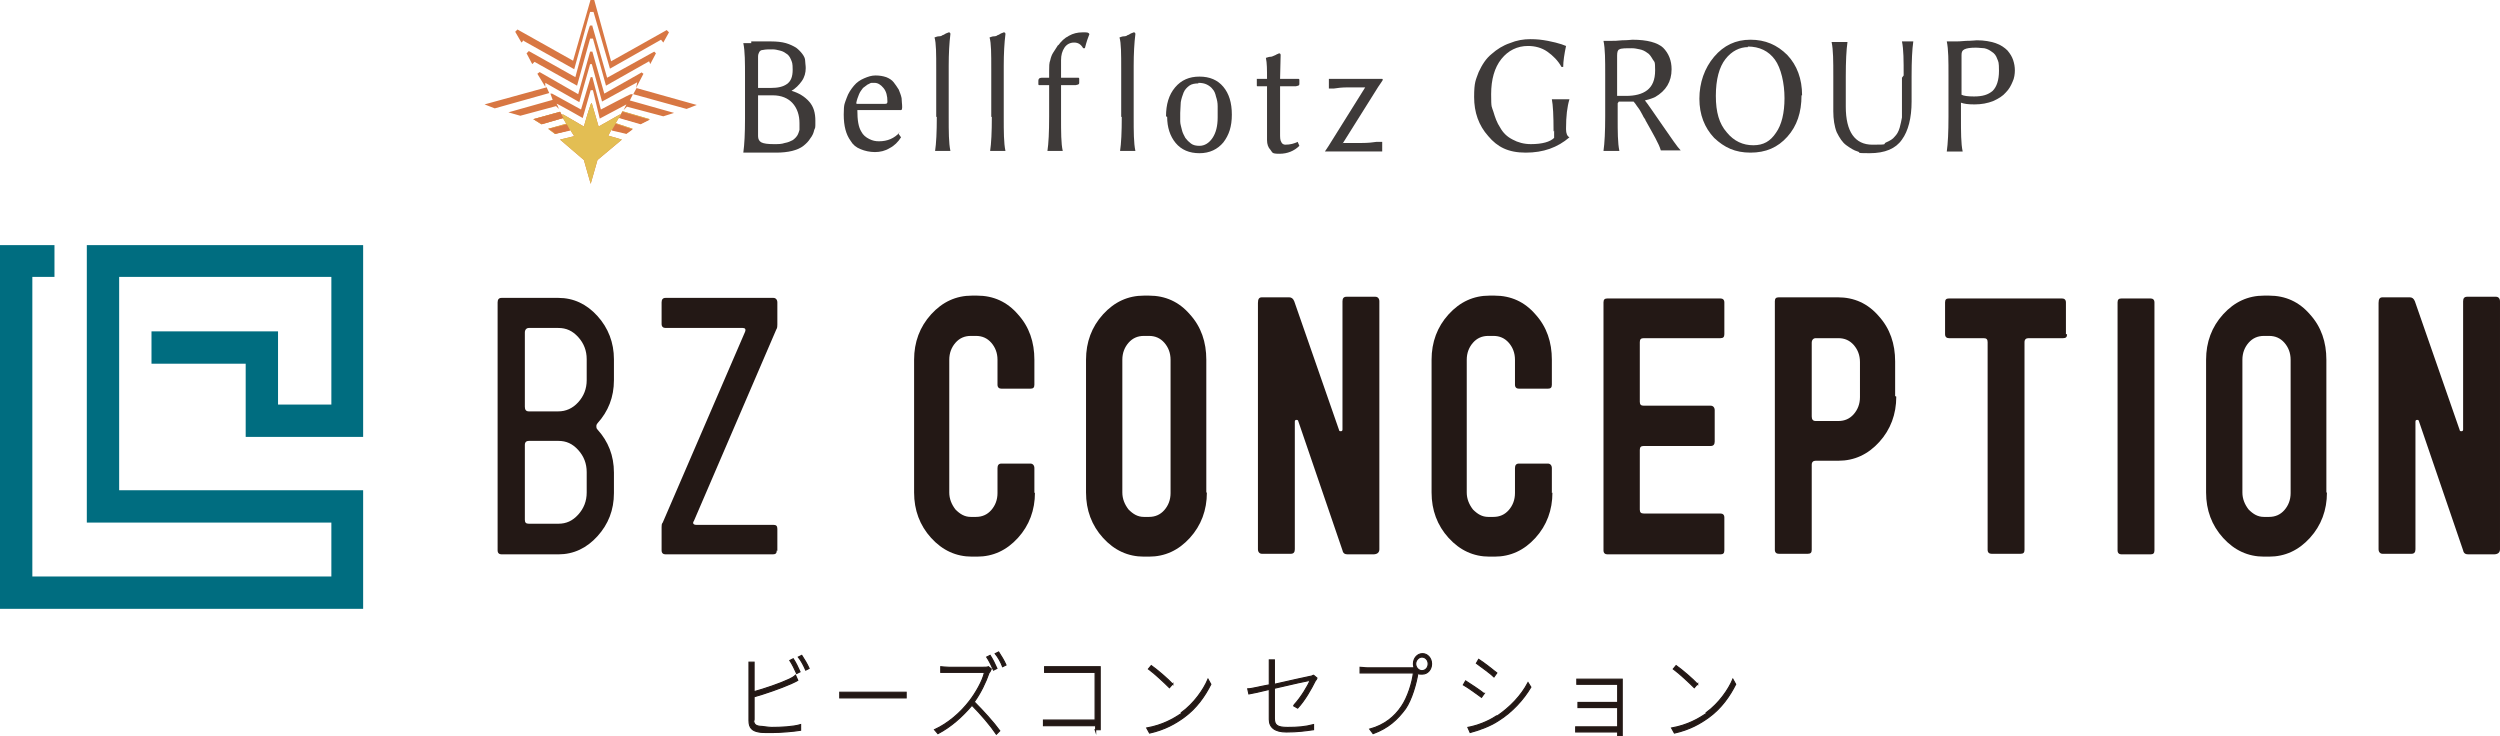<?xml version="1.0" encoding="UTF-8"?>
<svg id="_レイヤー_2" data-name="レイヤー 2" xmlns="http://www.w3.org/2000/svg" width="440.6" height="129.8" viewBox="0 0 440.6 129.8">
  <defs>
    <style>
      .cls-1 {
        stroke: #231815;
        stroke-miterlimit: 10;
        stroke-width: .2px;
      }

      .cls-1, .cls-2 {
        fill: #231815;
      }

      .cls-3 {
        fill: #d87743;
      }

      .cls-3, .cls-4 {
        fill-rule: evenodd;
      }

      .cls-5 {
        fill: #3e3a39;
      }

      .cls-4 {
        fill: #e3be53;
      }

      .cls-6 {
        fill: #006d80;
      }
    </style>
  </defs>
  <g id="main">
    <g>
      <g>
        <g>
          <path class="cls-3" d="m96.3,15.4l-10.9,3,1.8.7,9.6-2.7-.5-1.1Zm15.2,1.2h-.3c0-.1-5.3,2.7-5.3,2.7l-1.5-5.7h-.3s-1.7,5.7-1.7,5.7l-5.1-2.8h-.3c0,0,.4,1.1.4,1.1l-7.8,2.2,2.1.6,6.3-1.7.5.5s-.2-.6-.4-.9c-.1-.2,4.6,2.5,4.6,2.5l1.4-4.9h.4c0,0,1.2,5,1.2,5l4.7-2.5-.5,1,.6-.6,6.4,1.7,1.9-.6-7.8-2.2.5-1Zm-2.1,3.6h-.2s-3.7,2.1-3.7,2.1l-1.2-4.1s0-.2-.2.2c-.4,1.1-1.2,3.9-1.2,3.9l-3.6-2.1h-.3c0,.1-.3-.5-.3-.5l-4.7,1.3,1.4.9,3.8-1.1.6,1-3.2.9,1.2.9,2.7-.7.7,1.1-2.5.6,4.2,3.6,1.2,4.2,1.2-4.2,4.3-3.6-2.4-.7.6-1.1,2.6.7,1.1-.8-3-1,.6-1,3.8,1.1,1.6-.8-4.8-1.4-.3.6Zm-17.3-13.1l9.1,5.1,2.8-10.1h.6l2.9,10,9-5.1.4.5,1-1.8-.4-.4-9.8,5.5-3-10.9h-.6l-3.1,10.8-9.8-5.5-.4.4,1.1,1.9.4-.4Zm12.3-2.6s-.2,0-.4,0-2.6,9.1-2.6,9.1l-8.2-4.6-.4.4,1,1.9.4-.4,7.5,4.2,2.3-8.3h.5l2.3,8.3,7.6-4.3.2.5,1-1.9-.3-.3-8.3,4.6-2.6-9.1Zm8.8,8.2l-6.7,3.8-2.1-7.4h-.4l-2.1,7.5-6.8-3.9-.4.3,1.4,2.3v-.7l6,3.4,1.9-6.7h.3l1.8,6.6,6.2-3.4-.2,1,1.3-2.5-.3-.2Zm-1,2.8l-.6,1.1,9.4,2.6,1.8-.7-10.7-3Z"/>
          <g>
            <path class="cls-5" d="m132.4,7.3c.5,0,1.1,0,1.9,0,.8,0,1.3,0,1.6,0,1,0,1.9.1,2.6.3.7.2,1.3.5,1.8.8.4.3.8.7,1.1,1.1.3.4.5.8.5,1.2s.1.8.1,1.3c0,.8-.2,1.6-.7,2.3-.5.7-1.1,1.3-1.8,1.7,1.3.4,2.3,1,3.1,1.9.8.9,1.1,2,1.1,3.4s0,1.1-.2,1.6c-.1.5-.3,1-.7,1.5-.3.5-.7.9-1.2,1.3-.5.4-1.2.7-2,.9-.8.2-1.8.3-2.8.3s-1.7,0-2.5,0c-.8,0-1.4,0-1.9,0s-.6,0-.8,0c-.2,0-.4,0-.5,0h-.1s0,0,0,0c.2-1.4.3-3.4.3-6v-7.3c0-2.6,0-4.6-.3-6h0c.3,0,.8,0,1.4,0Zm1.2,2.6v5.6h2.2c1.3,0,2.2-.2,2.9-.7.7-.5,1-1.3,1-2.5s-.1-1.3-.3-1.8c-.2-.5-.5-.9-.9-1.1-.4-.3-.7-.4-1.1-.5-.4-.1-.8-.2-1.2-.2-.7,0-1.3,0-1.7.1-.4,0-.6.2-.7.4s-.2.4-.2.8Zm0,6.9v7.2c0,.5.2.9.6,1.1.4.2,1.1.3,2.1.3s1.4,0,2-.2c.6-.1,1-.3,1.4-.5.3-.2.6-.5.8-.8.2-.3.3-.7.4-1,0-.3,0-.7,0-1.2,0-1.4-.4-2.6-1.2-3.5-.8-.9-2-1.4-3.5-1.4h-2.6Z"/>
            <path class="cls-5" d="m158.3,23.5l.5.7c-.5.8-1.2,1.5-2,1.9-.8.5-1.7.7-2.6.7s-1.8-.2-2.5-.5c-.8-.3-1.4-.8-1.8-1.5-.8-1.1-1.2-2.6-1.2-4.6s.2-2,.5-2.9c.3-.9.8-1.6,1.3-2.2.5-.6,1.1-1,1.8-1.3.7-.3,1.3-.5,2-.5s1.3.1,1.9.3c.5.2,1,.5,1.3.9.3.4.6.8.9,1.3.2.5.4,1,.5,1.5,0,.5.1,1,.1,1.6s-.2.5-.5.5h-7.4c0,1.8.2,3,.7,3.8.3.6.8,1,1.4,1.3.6.3,1.1.4,1.7.4,1.5,0,2.7-.5,3.7-1.6Zm-7.3-5.2h5c.3,0,.4-.1.4-.4,0-1-.2-1.8-.7-2.4-.5-.6-1-.9-1.6-.9s-.3,0-.5,0c-.2,0-.4.2-.7.3-.3.2-.5.4-.8.6-.2.3-.5.6-.7,1.1-.2.5-.4,1-.5,1.6Z"/>
            <path class="cls-5" d="m165,20.6v-8.4c0-2.7,0-4.6-.3-5.6h0c.3-.1.5-.2.8-.2.3,0,.5-.1.6-.2.1,0,.3-.1.6-.3.3-.1.5-.2.5-.2.2,0,.3.1.3.3-.2,1.6-.3,3.5-.3,5.6v9c0,2.6,0,4.6.3,6h0c-.3,0-.7,0-1.3,0s-.5,0-.8,0c-.2,0-.4,0-.5,0h-.1s0,0,0,0c.2-1.3.3-3.3.3-6Z"/>
            <path class="cls-5" d="m174.7,20.6v-8.4c0-2.7,0-4.6-.3-5.6h0c.3-.1.5-.2.8-.2.3,0,.5-.1.6-.2.1,0,.3-.1.6-.3.3-.1.5-.2.5-.2.2,0,.3.1.3.3-.2,1.6-.3,3.5-.3,5.6v9c0,2.6,0,4.6.3,6h0c-.3,0-.7,0-1.3,0s-.5,0-.8,0c-.2,0-.4,0-.5,0h-.1s0,0,0,0c.2-1.3.3-3.3.3-6Z"/>
            <path class="cls-5" d="m186.5,8c.5-.7,1.1-1.3,1.9-1.7.7-.4,1.5-.6,2.4-.6s1,0,1.2.3h0c-.2.5-.5,1.3-.8,2.5h-.3c-.4-.7-.9-1-1.6-1s-1.3.3-1.7.9c-.4.6-.6,1.3-.6,2.2s0,.5,0,1.2c0,.7,0,1.2,0,1.6v.3h3c.1,0,.2,0,.2.2v.7c0,.1,0,.2-.2.3-.1,0-.3.1-.4.1h-2.6v5.6c0,2.7,0,4.7.3,6h0c-.3,0-.7,0-1.3,0s-.5,0-.8,0c-.2,0-.4,0-.5,0h-.1s0,0,0,0c.2-1.3.3-3.3.3-6v-5.6h-1.8c0,0-.1,0-.1-.2v-.5c0-.1,0-.3.1-.4,0-.1.3-.2.5-.2h1.3v-1.2c0-.8,0-1.4.2-1.9.1-.5.3-1,.5-1.3.2-.3.5-.8.9-1.4Z"/>
            <path class="cls-5" d="m197.6,20.6v-8.4c0-2.7,0-4.6-.3-5.6h0c.3-.1.5-.2.8-.2.3,0,.5-.1.6-.2.1,0,.3-.1.6-.3.3-.1.5-.2.5-.2.2,0,.3.1.3.3-.2,1.6-.3,3.5-.3,5.6v9c0,2.6,0,4.6.3,6h0c-.3,0-.7,0-1.3,0s-.5,0-.8,0c-.2,0-.4,0-.5,0h-.1s0,0,0,0c.2-1.3.3-3.3.3-6Z"/>
            <path class="cls-5" d="m205.5,20.5c0-2.1.5-3.8,1.6-5.1,1.1-1.3,2.5-1.9,4.3-1.9s3.2.6,4.2,1.8c1,1.2,1.5,2.8,1.5,4.9s-.5,3.6-1.5,4.9c-1,1.2-2.4,1.9-4.2,1.9s-3.2-.6-4.2-1.8c-1-1.2-1.5-2.8-1.5-4.6Zm5.7-5.8c-.6,0-1.2.1-1.6.4-.4.3-.8.7-1,1.2-.2.5-.4,1.1-.5,1.7,0,.6-.1,1.2-.1,1.9s0,1,0,1.5c0,.5.2,1,.3,1.5s.4,1,.6,1.4c.3.4.6.7,1,1,.4.3.9.4,1.5.4.9,0,1.7-.5,2.3-1.4.6-.9.9-2.1.9-3.6s0-1.5,0-2c0-.6-.1-1.1-.3-1.7-.1-.5-.3-1-.6-1.3-.2-.3-.6-.6-1-.8-.4-.2-.9-.3-1.5-.3Z"/>
            <path class="cls-5" d="m223.3,13.8c0-1.5,0-2.7-.2-3.6h0c.3-.1.6-.2.9-.2.2,0,.5-.2.8-.3.3-.2.5-.2.6-.3.2,0,.3.1.3.3,0,1.4-.1,2.8-.1,4.2h3.2c.1,0,.2,0,.2.2v.7c0,.1,0,.2-.2.3-.1,0-.3.1-.4.1h-2.8v4.3c0,.7,0,1.4,0,2.3,0,.9,0,1.4,0,1.7,0,.7,0,1.2.2,1.5.1.3.4.5.7.5.9,0,1.6-.2,2.2-.5l.3.7c-.9.9-2.1,1.4-3.5,1.4s-1.2-.2-1.6-.7c-.4-.4-.6-1-.6-1.7s0-.9,0-2.1c0-1.2,0-2.1,0-2.8v-4.6h-1.7c0,0-.1,0-.1-.1v-1.1c0,0,0-.1,0-.1h1.8Z"/>
            <path class="cls-5" d="m236.7,25.2c1,0,2.1,0,3.2,0,1.2,0,2.1-.1,2.7-.2h1c0,0,0,0,0,0,0,.3,0,.6,0,.9s0,.3,0,.8h0c-.4,0-.9,0-1.6,0h-8.5c0,0,0,0,0,0,0,0,.2-.3.6-.9l6.5-10.4c-.9,0-1.9,0-3,0-1.1,0-1.9.1-2.5.2h-.9c0,0,0,0,0,0,0-.3,0-.6,0-.9s0-.3,0-.8h0c.4,0,.9,0,1.6,0h5.6c.2,0,.5,0,.9,0s.6,0,.9,0c.3,0,.4,0,.4,0,0,0,.1,0,.1.2-.1.2-.4.6-.8,1.2l-6.4,10.2Z"/>
          </g>
          <path class="cls-4" d="m109.4,20.2h-.2s-3.7,2.1-3.7,2.1l-1.2-4.1s0-.2-.2.2c-.4,1.1-1.2,3.9-1.2,3.9l-3.6-2.1h-.3c0,.1-.3-.5-.3-.5l-4.7,1.3,1.4.9,3.8-1.1.6,1-3.2.9,1.2.9,2.7-.7.7,1.1-2.5.6,4.2,3.6,1.2,4.2,1.2-4.2,4.3-3.6-2.4-.7.6-1.1,2.6.7,1.1-.8-3-1,.6-1,3.8,1.1,1.6-.8-4.8-1.4-.3.6Z"/>
          <g>
            <polygon class="cls-3" points="109.1 20.8 112.9 21.9 114.5 21.1 109.7 19.7 109.7 19.7 109.1 20.8"/>
            <polygon class="cls-3" points="107.8 23 110.4 23.6 111.5 22.8 108.5 21.8 107.8 23"/>
            <polygon class="cls-3" points="99.9 21.9 96.7 22.7 97.9 23.6 100.5 23 99.9 21.9"/>
            <polygon class="cls-3" points="98.7 19.7 94 21 95.5 21.9 99.3 20.8 98.7 19.7"/>
          </g>
        </g>
        <g>
          <path class="cls-5" d="m273.8,23.2c0-2.8-.1-4.7-.3-5.7h0c.3,0,.8,0,1.5,0h1.6c0,0,0,0,0,0-.4,1.3-.6,3-.6,5.1v.2c0,.7.2,1.2.6,1.4h0c-2.1,1.8-4.6,2.7-7.7,2.7s-5-1-6.6-2.9c-1.7-1.9-2.5-4.2-2.5-6.9s.3-3,.8-4.4c.6-1.3,1.3-2.4,2.3-3.2.9-.8,2-1.5,3.2-1.9,1.2-.5,2.4-.7,3.6-.7s2,.1,3.1.3c1,.2,1.8.4,2.4.6l.8.3h0c-.3,1.4-.5,2.7-.5,3.7h-.3c-.6-1.1-1.5-2-2.5-2.7-1-.7-2.2-1-3.4-1-1.9,0-3.5.8-4.7,2.3-1.2,1.5-1.8,3.6-1.8,6.2s.1,2.1.4,3.1c.3,1,.6,1.9,1.2,2.8.5.9,1.2,1.6,2.2,2.1.9.5,2,.8,3.2.8,2,0,3.4-.4,4.1-1.1v-1.3Z"/>
          <path class="cls-5" d="m285.1,18.2v2.5c0,2.5,0,4.5.3,5.9h0c-.3,0-.8,0-1.4,0s-1,0-1.4,0h0c.2-1.4.3-3.4.3-6.1v-7.3c0-2.6,0-4.6-.3-6h0c.3,0,.8,0,1.4,0s.9,0,1.9-.1c1,0,1.6-.1,1.8-.1,2.6,0,4.4.5,5.4,1.4,1,1,1.5,2.3,1.5,3.8,0,2.2-1,3.8-2.9,4.9-.4.2-1,.4-1.8.6.5.6,1.5,2.1,3.1,4.4,1.6,2.3,2.6,3.8,3.2,4.4h0c-.4,0-.9,0-1.7,0s-1.4,0-1.8,0c-.3-1.1-1.3-2.8-2.7-5.3,0-.2-.3-.4-.5-.9-.2-.4-.4-.7-.5-.9-.1-.2-.3-.4-.5-.7-.2-.3-.4-.6-.6-.8-.8,0-1.7,0-2.6,0Zm2.6-9.7c-1.2,0-2,0-2.3.2-.3.1-.4.5-.4,1.1v7.1h1.6c1.5,0,2.8-.3,3.7-1,.9-.7,1.4-1.8,1.4-3.5s-.1-1.4-.4-1.9-.6-1-1-1.2c-.4-.3-.8-.5-1.3-.6s-.9-.2-1.4-.2Z"/>
          <path class="cls-5" d="m317.5,16.8c0,3-.8,5.4-2.5,7.3-1.7,1.9-3.8,2.8-6.5,2.8s-4.6-.9-6.4-2.6c-1.7-1.8-2.6-4.1-2.6-6.9s.9-5.4,2.6-7.4c1.7-2,3.8-3,6.4-3s4.7.9,6.5,2.7c1.7,1.8,2.6,4.2,2.6,7.1Zm-9.4-8.5c-1.5,0-2.9.7-4,2.1-1.1,1.4-1.7,3.6-1.7,6.5s.6,4.9,1.9,6.4c1.3,1.6,2.9,2.3,4.7,2.3s3-.7,4-2.2c1-1.4,1.5-3.5,1.5-6.1s-.6-5.3-1.7-6.8c-1.1-1.5-2.7-2.3-4.8-2.3Z"/>
          <path class="cls-5" d="m335.5,13.3c0-2.6,0-4.6-.3-6h0c.3,0,.7,0,1,0s.6,0,1,0h0c-.2,1.4-.3,3.4-.3,6.1v4.5c0,2.9-.6,5.2-1.7,6.7-1.1,1.6-3,2.4-5.7,2.4s-1.4-.1-2.1-.3c-.7-.2-1.3-.6-2-1.1-.7-.5-1.2-1.3-1.7-2.3-.4-1-.6-2.3-.6-3.7v-6.2c0-2.6,0-4.6-.3-6h0c.3,0,.8,0,1.4,0s1,0,1.4,0h0c-.2,1.4-.3,3.4-.3,6.1v5.3c0,4.4,1.6,6.7,4.7,6.7s1.7-.1,2.4-.4c.7-.3,1.2-.6,1.5-1,.4-.4.7-.9.9-1.6.2-.7.3-1.3.4-1.8,0-.6,0-1.2,0-2v-5Z"/>
          <path class="cls-5" d="m343.4,13.3c0-2.6,0-4.6-.3-6h0c.3,0,.8,0,1.4,0s.9,0,2-.1c1,0,1.7-.1,1.9-.1,1.3,0,2.4.2,3.3.5.9.3,1.6.8,2.1,1.3.5.6.8,1.1,1,1.7.2.6.3,1.2.3,1.8s-.1,1.4-.4,2c-.3.7-.6,1.3-1.2,1.9-.5.6-1.3,1.1-2.2,1.5-1,.4-2.1.6-3.3.6s-1.8-.1-2.4-.3v2.6c0,2.6,0,4.6.3,6h0c-.3,0-.8,0-1.4,0s-1,0-1.4,0h0c.2-1.4.3-3.4.3-6.1v-7.3Zm2.3-3.6v7c.4.2,1.1.3,2.2.3,1.5,0,2.5-.3,3.3-1,.7-.7,1.1-1.9,1.1-3.5s-.1-1.6-.3-2.1c-.2-.6-.5-1-1-1.3-.4-.3-.8-.5-1.3-.6-.4,0-.9-.1-1.5-.1-1,0-1.6.1-2,.3s-.5.5-.5,1Z"/>
        </g>
      </g>
      <g>
        <g>
          <path class="cls-2" d="m108.2,86.9c0,3-1,5.5-2.9,7.6-1.9,2.1-4.2,3.2-6.9,3.2h-10c-.4,0-.7-.2-.7-.7v-43.7c0-.5.2-.8.7-.8h10c2.7,0,5,1.1,6.9,3.2,1.9,2.1,2.9,4.7,2.9,7.6v3.7c0,3-1,5.5-2.9,7.6-.1.1-.2.3-.2.5s0,.4.2.6c1.9,2.1,2.9,4.6,2.9,7.6v3.7Zm-4.8-19.9v-3.7c0-1.5-.5-2.8-1.5-3.9-1-1.1-2.1-1.6-3.5-1.6h-5.2c-.4,0-.7.3-.7.8v13.1c0,.5.2.8.7.8h5.2c1.3,0,2.5-.5,3.5-1.6,1-1.1,1.5-2.4,1.5-3.9m0,19.9v-3.7c0-1.5-.5-2.8-1.5-3.9-1-1.1-2.1-1.6-3.5-1.6h-5.2c-.4,0-.7.2-.7.7v13.2c0,.5.2.7.7.7h5.2c1.4,0,2.5-.5,3.5-1.6,1-1.1,1.5-2.4,1.5-3.9"/>
          <path class="cls-2" d="m136.9,97c0,.5-.2.7-.7.7h-18.9c-.4,0-.7-.2-.7-.7v-4.1c0-.3,0-.6.2-.8l14.5-33.6c.2-.5,0-.7-.4-.7h-13.6c-.4,0-.7-.2-.7-.7v-3.8c0-.5.2-.8.7-.8h19c.4,0,.7.3.7.8v3.9c0,.3,0,.6-.2.9l-14.5,33.7c-.3.4-.1.7.4.7h13.6c.5,0,.7.2.7.7v3.9Z"/>
          <path class="cls-2" d="m182.4,86.8c0,3.1-1,5.8-3,8-2,2.2-4.4,3.3-7.2,3.3h-.9c-2.8,0-5.2-1.1-7.2-3.3-2-2.2-3-4.9-3-8v-23.4c0-3.1,1-5.8,3-8,2-2.2,4.4-3.3,7.2-3.3h.9c2.9,0,5.3,1.1,7.2,3.3,2,2.2,2.9,4.9,2.9,8v4.4c0,.5-.2.7-.7.7h-5.1c-.4,0-.7-.2-.7-.7v-4.4c0-1.2-.4-2.2-1.1-3-.7-.8-1.6-1.2-2.7-1.2h-.9c-1.1,0-2,.4-2.7,1.2-.7.8-1.1,1.8-1.1,3v23.4c0,1.1.4,2.1,1.1,3,.8.8,1.6,1.3,2.7,1.3h.9c1.1,0,2-.4,2.7-1.2.7-.8,1.1-1.8,1.1-3v-4.4c0-.5.2-.8.7-.8h5.1c.4,0,.7.3.7.8v4.4Z"/>
          <path class="cls-2" d="m212.7,86.8c0,3.1-1,5.8-3,8-2,2.2-4.4,3.3-7.2,3.3h-.9c-2.8,0-5.2-1.1-7.2-3.3-2-2.2-3-4.9-3-8v-23.4c0-3.1,1-5.8,3-8,2-2.2,4.4-3.3,7.2-3.3h.9c2.9,0,5.3,1.1,7.2,3.3,2,2.2,2.9,4.9,2.9,8v23.4Zm-6.4,0v-23.4c0-1.2-.4-2.2-1.1-3-.7-.8-1.6-1.2-2.7-1.2h-.9c-1.1,0-2,.4-2.7,1.2-.7.8-1.1,1.8-1.1,3v23.4c0,1.1.4,2.1,1.1,3,.8.8,1.6,1.3,2.7,1.3h.9c1.1,0,2-.4,2.7-1.2.7-.8,1.1-1.8,1.1-3"/>
          <path class="cls-2" d="m243.1,96.8c0,.6-.4.9-1.1.9h-4.5c-.5,0-.8-.2-.9-.7l-7.8-22.8c0-.1-.1-.2-.3-.2s-.3.1-.3.3v22.5c0,.5-.2.8-.7.8h-5.1c-.4,0-.7-.3-.7-.8v-43.4c0-.7.2-1,.7-1h4.8c.4,0,.7.2.9.7l7.9,22.7c0,.2.2.2.3.2.2,0,.3-.1.3-.3v-22.6c0-.5.2-.8.7-.8h5.1c.4,0,.7.3.7.8v43.6Z"/>
          <path class="cls-2" d="m273.6,86.8c0,3.1-1,5.8-3,8-2,2.2-4.4,3.3-7.2,3.3h-.9c-2.8,0-5.2-1.1-7.2-3.3-2-2.2-3-4.9-3-8v-23.4c0-3.1,1-5.8,3-8,2-2.2,4.4-3.3,7.2-3.3h.9c2.9,0,5.3,1.1,7.2,3.3,2,2.2,2.9,4.9,2.9,8v4.4c0,.5-.2.7-.7.7h-5.1c-.4,0-.7-.2-.7-.7v-4.4c0-1.2-.4-2.2-1.1-3-.7-.8-1.6-1.2-2.7-1.2h-.9c-1.1,0-2,.4-2.7,1.2-.7.8-1.1,1.8-1.1,3v23.4c0,1.1.4,2.1,1.1,3,.8.8,1.6,1.3,2.7,1.3h.9c1.1,0,2-.4,2.7-1.2.7-.8,1.1-1.8,1.1-3v-4.4c0-.5.2-.8.7-.8h5.1c.4,0,.7.3.7.8v4.4Z"/>
          <path class="cls-2" d="m303.9,97c0,.5-.2.7-.7.7h-19.9c-.4,0-.7-.2-.7-.7v-43.7c0-.5.2-.7.7-.7h19.9c.4,0,.7.2.7.7v5.6c0,.5-.2.7-.7.7h-13.5c-.5,0-.7.2-.7.7v10.5c0,.5.2.7.7.7h11.8c.4,0,.7.3.7.8v5.5c0,.5-.2.8-.7.8h-11.8c-.5,0-.7.2-.7.7v10.5c0,.5.2.7.7.7h13.5c.4,0,.7.2.7.7v5.6Z"/>
          <path class="cls-2" d="m334.2,69.9c0,3.1-1,5.8-3,8-2,2.2-4.4,3.3-7.2,3.3h-4c-.4,0-.7.2-.7.7v15c0,.5-.2.7-.7.7h-5.1c-.4,0-.7-.2-.7-.7v-43.8c0-.5.2-.7.7-.7h10.4c2.9,0,5.3,1.1,7.2,3.3,2,2.2,2.9,4.9,2.9,8v6.1Zm-6.4,0v-6.1c0-1.2-.4-2.2-1.1-3-.7-.8-1.6-1.2-2.7-1.2h-4c-.4,0-.7.3-.7.8v13c0,.5.2.8.7.8h4c1.1,0,2-.4,2.7-1.2.7-.8,1.1-1.8,1.1-3"/>
          <path class="cls-2" d="m364.3,58.9c0,.5-.2.7-.7.7h-6.1c-.4,0-.7.2-.7.7v36.6c0,.5-.2.7-.7.7h-5.1c-.4,0-.7-.2-.7-.7v-36.6c0-.5-.2-.7-.7-.7h-6.1c-.4,0-.7-.2-.7-.7v-5.6c0-.5.2-.7.7-.7h19.9c.4,0,.7.2.7.7v5.6Z"/>
          <path class="cls-2" d="m379.7,97c0,.5-.2.7-.7.7h-5.1c-.4,0-.7-.2-.7-.7v-43.7c0-.5.2-.7.7-.7h5.1c.4,0,.7.2.7.7v43.7Z"/>
          <path class="cls-2" d="m410.1,86.8c0,3.1-1,5.8-3,8-2,2.2-4.4,3.3-7.2,3.3h-.9c-2.8,0-5.2-1.1-7.2-3.3-2-2.2-3-4.9-3-8v-23.4c0-3.1,1-5.8,3-8,2-2.2,4.4-3.3,7.2-3.3h.9c2.9,0,5.3,1.1,7.2,3.3,2,2.2,2.9,4.9,2.9,8v23.4Zm-6.4,0v-23.4c0-1.2-.4-2.2-1.1-3-.7-.8-1.6-1.2-2.7-1.2h-.9c-1.1,0-2,.4-2.7,1.2-.7.8-1.1,1.8-1.1,3v23.4c0,1.1.4,2.1,1.1,3,.8.8,1.6,1.3,2.7,1.3h.9c1.1,0,2-.4,2.7-1.2.7-.8,1.1-1.8,1.1-3"/>
          <path class="cls-2" d="m440.6,96.8c0,.6-.4.9-1.1.9h-4.5c-.5,0-.8-.2-.9-.7l-7.8-22.8c0-.1-.1-.2-.3-.2s-.3.1-.3.3v22.5c0,.5-.2.8-.7.8h-5.1c-.4,0-.7-.3-.7-.8v-43.4c0-.7.2-1,.7-1h4.8c.4,0,.7.2.9.7l7.9,22.7c0,.2.2.2.3.2.2,0,.3-.1.3-.3v-22.6c0-.5.2-.8.7-.8h5.1c.4,0,.7.3.7.8v43.6Z"/>
        </g>
        <polygon class="cls-6" points="64 107.3 0 107.3 0 43.2 9.6 43.2 9.6 48.8 5.7 48.8 5.7 101.6 58.4 101.6 58.4 92.1 15.3 92.1 15.3 43.2 64 43.2 64 77 43.3 77 43.3 64.1 26.7 64.1 26.7 58.4 49 58.4 49 71.3 58.4 71.3 58.4 48.8 21 48.8 21 86.4 64 86.4 64 107.3"/>
      </g>
      <g>
        <path class="cls-1" d="m132.8,126.7c0,.9.3,1.2,1.1,1.3.5,0,1.4.2,2.1.2,1.6,0,3.8-.1,5.1-.5v1c-1.2.2-3.5.4-5.1.4s-1.7,0-2.3-.1c-1.1-.2-1.7-.7-1.7-2v-9.2c0-.4,0-.8,0-1.1h.9c0,.3,0,.7,0,1.1v4.1c1.8-.5,4.5-1.4,6.2-2.2.4-.2.8-.4,1.1-.7l.4.9c-.3.2-.8.4-1.2.6-1.8.8-4.7,1.8-6.5,2.3v4Zm7.6-8c-.3-.7-.8-1.7-1.2-2.3l.6-.3c.4.6.9,1.6,1.2,2.3l-.6.3Zm.9-3.2c.4.6,1,1.6,1.3,2.3l-.6.3c-.3-.7-.8-1.7-1.3-2.3l.6-.3Z"/>
        <path class="cls-1" d="m148,122c.4,0,1,0,1.9,0h8.3c.8,0,1.2,0,1.5,0v1c-.3,0-.8,0-1.5,0h-8.3c-.8,0-1.5,0-1.9,0v-1Z"/>
        <path class="cls-1" d="m174.6,118.1c0,.1-.2.4-.3.5-.5,1.5-1.5,3.6-2.6,5.1,1.6,1.6,3.5,3.7,4.5,5.1l-.6.6c-1-1.5-2.8-3.6-4.3-5.1-1.7,2-3.7,3.8-6,5l-.6-.7c2.4-1.1,4.6-3,6.2-5.1,1-1.3,2.3-3.5,2.6-5h-6.3c-.5,0-1.3,0-1.4,0v-1c0,0,.9.1,1.4.1h6.1c.4,0,.7,0,.9-.1l.5.4Zm.5,0c-.3-.7-.8-1.7-1.2-2.3l.6-.3c.4.6.9,1.6,1.2,2.3l-.6.3Zm.9-3.2c.4.6,1,1.6,1.3,2.3l-.6.3c-.3-.8-.8-1.7-1.3-2.3l.6-.3Z"/>
        <path class="cls-1" d="m193.1,128.9c0,0,0-.5,0-1h-7.6c-.6,0-1.2,0-1.6,0v-1c.3,0,.9,0,1.5,0h7.6v-8.4h-7.4c-.5,0-1.2,0-1.5,0v-1c.5,0,1,0,1.5,0h7.3c.3,0,.7,0,1,0,0,.4,0,.8,0,1.1v8.6c0,.6,0,1.3,0,1.4h-.9Z"/>
        <path class="cls-1" d="m208.2,125.6c2.2-1.6,3.9-4,4.7-5.9l.5.9c-1,2-2.5,4.2-4.7,5.8-1.5,1.1-3.4,2.2-6.1,2.8l-.5-.9c2.8-.5,4.7-1.6,6.2-2.6Zm-1.5-5.1l-.6.7c-.8-.8-2.6-2.5-3.7-3.3l.5-.6c1,.7,3,2.4,3.8,3.3Z"/>
        <path class="cls-1" d="m228.1,124.2c1.2-1.3,2.4-3.3,2.8-4.3-.1,0-3.4.7-6.3,1.4v5.3c0,1.2.5,1.6,2.3,1.6s3.1-.1,4.6-.5v.9c-1.4.2-2.8.4-4.8.4s-3-.8-3-2.2v-5.3c-1.6.4-3,.7-3.6.8l-.2-.9c.7,0,2.1-.4,3.8-.7v-3.1c0-.5,0-.8,0-1.3h.9c0,.5,0,.9,0,1.3v3c2.7-.6,5.7-1.3,6.3-1.4.3,0,.5-.2.6-.2l.6.5c0,.1-.2.4-.3.5-.7,1.4-1.8,3.4-3.1,4.8l-.7-.4Z"/>
        <path class="cls-1" d="m248.9,117.7h.3c0-.2-.1-.4-.1-.7,0-1,.7-1.8,1.6-1.8s1.6.8,1.6,1.8-.7,1.8-1.6,1.8-.5,0-.8-.2h0c-.3,1.9-1.1,4.7-2.2,6.3-1.4,1.9-3,3.4-5.7,4.4l-.6-.8c2.6-.7,4.4-2.2,5.6-4,1.1-1.6,1.9-4.2,2.1-5.9h-8.1c-.5,0-.9,0-1.3,0v-1c.4,0,.8.1,1.3.1h7.9Zm2.8-.7c0-.7-.5-1.2-1.1-1.2s-1.1.6-1.1,1.2.5,1.2,1.1,1.2,1.1-.5,1.1-1.2Z"/>
        <path class="cls-1" d="m261.6,122.2l-.5.7c-.7-.5-2.3-1.7-3.2-2.2l.4-.7c.8.5,2.6,1.7,3.2,2.2Zm2.1,4.1c2.4-1.6,4.4-3.7,5.6-6l.5.8c-1.3,2.2-3.3,4.4-5.7,5.9-1.5,1-3.5,1.7-5,2.1l-.4-.9c1.6-.3,3.5-1,5-2Zm.1-7.7l-.5.7c-.6-.6-2.3-1.8-3.1-2.4l.4-.7c.8.5,2.6,1.9,3.2,2.4Z"/>
        <path class="cls-1" d="m285.9,128.9c0,.3,0,.5,0,.8h-.8c0-.2,0-.4,0-.7h-6.2c-.5,0-1,0-1.2,0v-.9c.2,0,.7,0,1.2,0h6.2v-3.4h-5.8c-.5,0-.9,0-1.2,0v-.9c.2,0,.7,0,1.2,0h5.8v-3.2h-5.9c-.3,0-1.1,0-1.3,0v-.9c.2,0,1,0,1.3,0h5.9c.3,0,.6,0,.8,0,0,.2,0,.4,0,.7v8.3Z"/>
        <path class="cls-1" d="m300.7,125.6c2.2-1.6,3.9-4,4.7-5.9l.5.9c-1,2-2.5,4.2-4.7,5.8-1.5,1.1-3.4,2.2-6.1,2.8l-.5-.9c2.8-.5,4.7-1.6,6.2-2.6Zm-1.5-5.1l-.6.7c-.8-.8-2.6-2.5-3.7-3.3l.5-.6c1,.7,3,2.4,3.8,3.3Z"/>
      </g>
    </g>
  </g>
</svg>